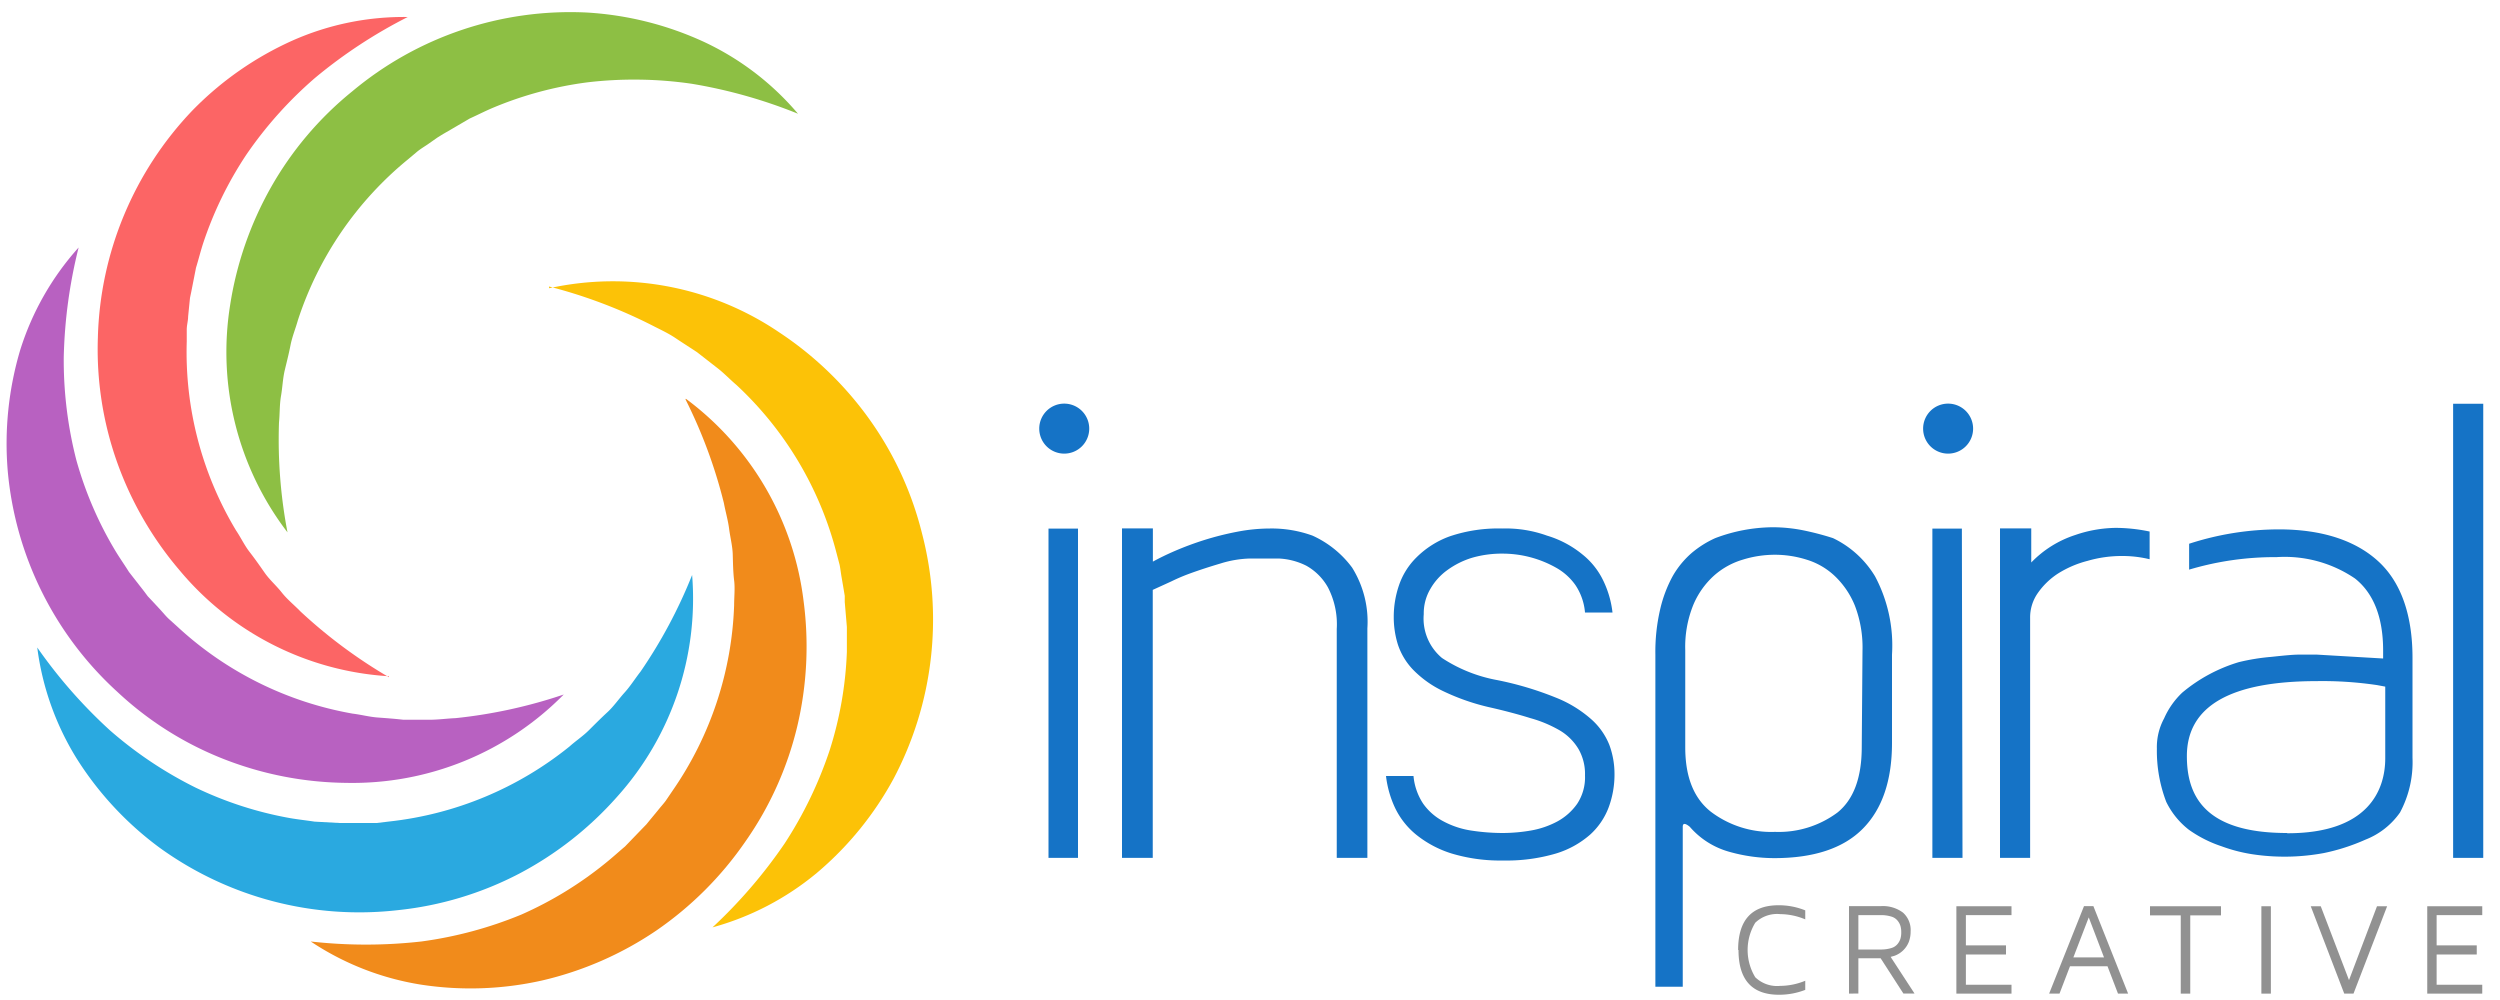 <svg id="ad2c3b63-6731-4b55-b20f-e9afa44da85b" data-name="Layer 1" xmlns="http://www.w3.org/2000/svg" viewBox="0 0 200 80">
  <g>
    <path d="M23,42.59a23.73,23.73,0,0,1-4.59-18.18A27.78,27.78,0,0,1,21.67,15a26.93,26.93,0,0,1,6.52-7.7A27.2,27.2,0,0,1,46.91,1a26,26,0,0,1,9.47,2.38,22.14,22.14,0,0,1,7.46,5.72,40.07,40.07,0,0,0-8.51-2.4,32,32,0,0,0-8.28-.12,29.25,29.25,0,0,0-7.68,2.07c-.61.26-1.19.56-1.79.83l-1.71,1-.42.24L35,11l-.8.56c-.27.18-.55.35-.8.55l-.75.63a27.73,27.73,0,0,0-8.82,12.88c-.18.65-.45,1.29-.59,2s-.3,1.33-.46,2-.18,1.37-.3,2.06-.09,1.4-.16,2.11A39.45,39.45,0,0,0,23,42.59" style="fill: #8dbf44"/>
    <path d="M31.11,54.1a23.67,23.67,0,0,1-16.73-8.46,27.55,27.55,0,0,1-5-8.63A27,27,0,0,1,7.83,27,27.33,27.33,0,0,1,15.41,8.82a26.12,26.12,0,0,1,8-5.58,21.93,21.93,0,0,1,9.21-1.88,39.51,39.51,0,0,0-7.39,4.85,32,32,0,0,0-5.52,6.16,29.62,29.62,0,0,0-3.48,7.16c-.2.63-.36,1.27-.55,1.89l-.38,1.93-.1.48-.05.49-.1,1c0,.33-.1.65-.11,1l0,1a27.69,27.69,0,0,0,3.94,15.11c.38.56.67,1.19,1.09,1.73s.81,1.1,1.21,1.67.91,1,1.36,1.57,1,1,1.49,1.51a40,40,0,0,0,7.09,5.27" style="fill: #fc6565"/>
    <path d="M45.1,55.56a23.73,23.73,0,0,1-17.37,7.07,27.6,27.6,0,0,1-9.79-1.89A26.72,26.72,0,0,1,9.4,55.36,27.18,27.18,0,0,1,.62,37.69a26.28,26.28,0,0,1,1-9.7A22.18,22.18,0,0,1,6.29,19.8,39.61,39.61,0,0,0,5.1,28.57a32.18,32.18,0,0,0,1,8.21A29.36,29.36,0,0,0,9.25,44.1c.34.56.72,1.1,1.07,1.66l1.21,1.55.29.39.34.36.66.71c.22.24.43.5.66.72l.73.66a27.7,27.7,0,0,0,14,6.94c.67.08,1.33.26,2,.31s1.37.1,2.06.18h2.08c.71,0,1.4-.1,2.11-.13a39.85,39.85,0,0,0,8.64-1.89" style="fill: #b861c1"/>
    <path d="M55.37,46a23.7,23.7,0,0,1-6,17.74,27.62,27.62,0,0,1-7.85,6.16,27,27,0,0,1-9.67,2.91,27.25,27.25,0,0,1-19.09-5,26.22,26.22,0,0,1-6.64-7.15,22.2,22.2,0,0,1-3.14-8.86,39.77,39.77,0,0,0,5.83,6.64A32,32,0,0,0,15.63,63a29.32,29.32,0,0,0,7.58,2.45c.64.11,1.3.18,1.95.28l2,.11.49,0,.49,0,1,0c.32,0,.65,0,1,0l1-.12a27.76,27.76,0,0,0,14.42-6c.5-.45,1.08-.83,1.56-1.31s1-1,1.48-1.44.9-1.05,1.37-1.57.84-1.12,1.28-1.68A39.59,39.59,0,0,0,55.37,46" style="fill: #2aa9e0"/>
    <path d="M54.87,31.9a23.72,23.72,0,0,1,9.42,16.21,27.72,27.72,0,0,1-.51,10,26.91,26.91,0,0,1-4.14,9.2,27.62,27.62,0,0,1-7.13,7.13,27.21,27.21,0,0,1-9.15,4,26.07,26.07,0,0,1-9.75.32,22.18,22.18,0,0,1-8.75-3.44,39.48,39.48,0,0,0,8.84,0,32.12,32.12,0,0,0,8-2.15A29.65,29.65,0,0,0,48.5,69c.51-.41,1-.86,1.5-1.28l1.37-1.42.34-.35.31-.38.62-.75c.2-.26.43-.5.62-.76l.55-.81a27.73,27.73,0,0,0,4.92-14.82c0-.67.08-1.36,0-2s-.09-1.36-.11-2.06-.2-1.36-.29-2.06-.29-1.37-.42-2.07a39.64,39.64,0,0,0-3.07-8.29" style="fill: #f18b1b"/>
    <path d="M43.93,23.06a23.7,23.7,0,0,1,18.41,3.53,27.49,27.49,0,0,1,7.19,6.92,26.77,26.77,0,0,1,4.23,9.16,27.26,27.26,0,0,1-2.26,19.6,26.14,26.14,0,0,1-6.16,7.57A22.27,22.27,0,0,1,57,74.19a39.78,39.78,0,0,0,5.77-6.71A32.31,32.31,0,0,0,66.38,60a29.55,29.55,0,0,0,1.37-7.84c0-.66,0-1.32,0-2l-.17-2,0-.49-.08-.48-.17-1c-.06-.32-.09-.65-.16-1l-.25-.95a27.82,27.82,0,0,0-8-13.44c-.51-.43-1-.95-1.52-1.35l-1.63-1.27c-.57-.38-1.16-.75-1.74-1.14s-1.22-.68-1.84-1a40.38,40.38,0,0,0-8.27-3.12" style="fill: #fcc207"/>
    <path d="M139.05,76q0-3.58,3.24-3.58a5.65,5.65,0,0,1,2.13.41v.72a5.26,5.26,0,0,0-2-.42,2.52,2.52,0,0,0-2,.69,4.2,4.2,0,0,0,0,4.36,2.52,2.52,0,0,0,2,.69,5.32,5.32,0,0,0,2-.41v.73a5.75,5.75,0,0,1-2.1.39h0q-3.24,0-3.24-3.58" style="fill: #919191"/>
    <path d="M147.92,79.49v-7h2.56a2.68,2.68,0,0,1,1.76.52,1.87,1.87,0,0,1,.61,1.51,2.35,2.35,0,0,1-.14.82,1.94,1.94,0,0,1-1.17,1.13l-.29.08,1.91,2.93h-.89l-1.82-2.82h-1.78v2.82Zm.75-3.53h1.77a2.79,2.79,0,0,0,.88-.12,1,1,0,0,0,.5-.34,1.22,1.22,0,0,0,.22-.42,1.77,1.77,0,0,0,.06-.49,1.85,1.85,0,0,0-.06-.5,1.22,1.22,0,0,0-.22-.42,1,1,0,0,0-.5-.34,2.79,2.79,0,0,0-.88-.12h-1.77Z" style="fill: #919191"/>
    <polygon points="156.51 79.49 156.51 72.5 160.92 72.5 160.92 73.21 157.27 73.21 157.27 75.63 160.48 75.63 160.48 76.36 157.27 76.36 157.27 78.78 160.92 78.78 160.92 79.49 156.51 79.49" style="fill: #919191"/>
    <path d="M163.93,79.49l2.79-7h.75l2.78,7h-.81l-.84-2.19h-3l-.84,2.19Zm1.94-2.9h2.45l-1.22-3.2Z" style="fill: #919191"/>
    <polygon points="172 73.23 172 72.5 177.68 72.5 177.68 73.23 175.22 73.23 175.22 79.49 174.46 79.49 174.46 73.23 172 73.23" style="fill: #919191"/>
    <rect x="180.91" y="72.5" width="0.76" height="6.99" style="fill: #919191"/>
    <polygon points="184.86 72.5 185.66 72.5 187.92 78.41 190.16 72.5 190.97 72.5 188.28 79.49 187.54 79.49 184.86 72.5" style="fill: #919191"/>
    <polygon points="194.18 79.49 194.18 72.5 198.58 72.5 198.58 73.21 194.93 73.21 194.93 75.63 198.14 75.63 198.14 76.36 194.93 76.36 194.93 78.78 198.58 78.78 198.58 79.49 194.18 79.49" style="fill: #919191"/>
    <path d="M120.19,42.28a9.75,9.75,0,0,1,3.57.57,8.15,8.15,0,0,1,2.84,1.51,6,6,0,0,1,1.69,2.15A7.9,7.9,0,0,1,129,49h-2.2a4.64,4.64,0,0,0-.77-2.2,4.71,4.71,0,0,0-1.59-1.41,8.73,8.73,0,0,0-4.26-1.1,8.56,8.56,0,0,0-2.41.33,6.67,6.67,0,0,0-2,1,4.76,4.76,0,0,0-1.35,1.51,3.84,3.84,0,0,0-.52,2,4.11,4.11,0,0,0,1.46,3.51,11.94,11.94,0,0,0,4.43,1.77,26,26,0,0,1,4.63,1.38,9.65,9.65,0,0,1,2.87,1.74,5.44,5.44,0,0,1,1.46,2.07,6.72,6.72,0,0,1,.41,2.33,7.56,7.56,0,0,1-.46,2.64,5.59,5.59,0,0,1-1.49,2.2,7.4,7.4,0,0,1-2.73,1.51,13.94,13.94,0,0,1-4.23.56,13.45,13.45,0,0,1-4.12-.56,8.59,8.59,0,0,1-2.84-1.51,6.24,6.24,0,0,1-1.69-2.15,8.23,8.23,0,0,1-.72-2.54h2.2a4.79,4.79,0,0,0,.77,2.21,4.58,4.58,0,0,0,1.59,1.4,6.9,6.9,0,0,0,2.23.75,16.65,16.65,0,0,0,2.58.2,13.38,13.38,0,0,0,2.23-.2,7,7,0,0,0,2.1-.72,4.66,4.66,0,0,0,1.59-1.41,3.84,3.84,0,0,0,.63-2.28,4,4,0,0,0-.51-2.09,4.3,4.3,0,0,0-1.48-1.49,10,10,0,0,0-2.38-1q-1.41-.44-3.15-.84a17.64,17.64,0,0,1-3.87-1.34,8.38,8.38,0,0,1-2.38-1.71,5.32,5.32,0,0,1-1.2-2,7.36,7.36,0,0,1-.33-2.22,7.82,7.82,0,0,1,.41-2.49,5.71,5.71,0,0,1,1.4-2.25A7.26,7.26,0,0,1,116,42.9a12.14,12.14,0,0,1,4.17-.62" style="fill: #1573c6"/>
    <path d="M132.43,78.94V52.37a15,15,0,0,1,.38-3.61,10.4,10.4,0,0,1,1-2.66,7.14,7.14,0,0,1,1.51-1.85,8,8,0,0,1,1.9-1.2,13.22,13.22,0,0,1,4.61-.87,12.56,12.56,0,0,1,2.35.23,22.43,22.43,0,0,1,2.46.64A7.92,7.92,0,0,1,150,46.1a11.77,11.77,0,0,1,1.36,6.27v7.06c0,3-.78,5.29-2.33,6.86s-3.92,2.36-7.09,2.36a13.28,13.28,0,0,1-3.61-.51,6.46,6.46,0,0,1-3.15-2c-.38-.31-.56-.29-.56,0q0,1.64,0,3.48c0,1.23,0,2.41,0,3.53s0,2.16,0,3.2,0,1.57,0,2.59ZM149,52.06a9.36,9.36,0,0,0-.61-3.61,6.78,6.78,0,0,0-1.62-2.38,5.68,5.68,0,0,0-2.25-1.3,8.45,8.45,0,0,0-2.53-.39,8.69,8.69,0,0,0-2.56.39,6.06,6.06,0,0,0-2.31,1.28,6.58,6.58,0,0,0-1.66,2.35,8.94,8.94,0,0,0-.64,3.61v7.78c0,2.36.68,4.07,2.05,5.15A8,8,0,0,0,142,66.55,7.87,7.87,0,0,0,147,65q1.93-1.56,1.94-5.2Z" style="fill: #1573c6"/>
    <path d="M153.85,34.29a2,2,0,0,1,.58-1.41,2,2,0,1,1,0,2.82,2,2,0,0,1-.58-1.41m3.1,8h-2.36V68.63H157Z" style="fill: #1573c6"/>
    <path d="M83.14,34.29a2,2,0,0,1,.58-1.41,2,2,0,1,1,0,2.82,2,2,0,0,1-.58-1.41m3.1,8H83.88V68.63h2.36Z" style="fill: #1573c6"/>
    <path d="M172,42.53a13.33,13.33,0,0,0-2.73-.3,10.3,10.3,0,0,0-3.25.57A8.55,8.55,0,0,0,162.5,45V42.27H160V68.63h2.41V49.45a3.4,3.4,0,0,1,.61-2,5.85,5.85,0,0,1,1.61-1.56A8.3,8.3,0,0,1,167,44.87a9.81,9.81,0,0,1,2.77-.39,9.15,9.15,0,0,1,2.2.26V42.53Z" style="fill: #1573c6"/>
    <path d="M192,65A8.52,8.52,0,0,0,193,60.62v-8c0-3.38-.9-6-2.69-7.67s-4.47-2.6-8-2.6a23.29,23.29,0,0,0-7.18,1.15v2.07a24,24,0,0,1,7-1,10,10,0,0,1,6.27,1.71c1.49,1.18,2.25,3.12,2.25,5.76v.64l-5.28-.31c-.54,0-1.06,0-1.49,0s-1.16.07-2.18.18a16.89,16.89,0,0,0-2.59.42,12.71,12.71,0,0,0-4.53,2.44,6.36,6.36,0,0,0-1.45,2.06,4.82,4.82,0,0,0-.58,2.42,11.43,11.43,0,0,0,.75,4.26,6.34,6.34,0,0,0,1.81,2.23,9.82,9.82,0,0,0,2.61,1.32,12.75,12.75,0,0,0,2.75.68,17.21,17.21,0,0,0,5.46-.14,16.21,16.21,0,0,0,3.31-1.07A6.06,6.06,0,0,0,192,65m-9.05,1.64c-6.67,0-8-3.07-8-6.15,0-4,3.49-6,10.38-6a29.73,29.73,0,0,1,4.85.32l.64.12v5.73c0,2.55-1.36,6-7.82,6" style="fill: #1573c6"/>
    <rect x="196.25" y="32.3" width="2.41" height="36.33" style="fill: #1573c6"/>
    <path d="M108.17,45.41A8.09,8.09,0,0,0,105,42.85a9.58,9.58,0,0,0-3.4-.57,14,14,0,0,0-2.63.26,23.91,23.91,0,0,0-2.59.65,25.26,25.26,0,0,0-2.4.89c-.67.29-1.24.57-1.75.85V42.27H89.76V68.63h2.46V47.19l1.49-.68a15.25,15.25,0,0,1,1.48-.63c.77-.28,1.6-.55,2.48-.81a8.58,8.58,0,0,1,2.38-.39c.66,0,1.4,0,2.22,0a5.43,5.43,0,0,1,2.24.58A4.5,4.5,0,0,1,106.24,47a6.41,6.41,0,0,1,.7,3.32V68.63h2.45V50.27a8.18,8.18,0,0,0-1.22-4.86" style="fill: #1573c6"/>
  </g>
</svg>
